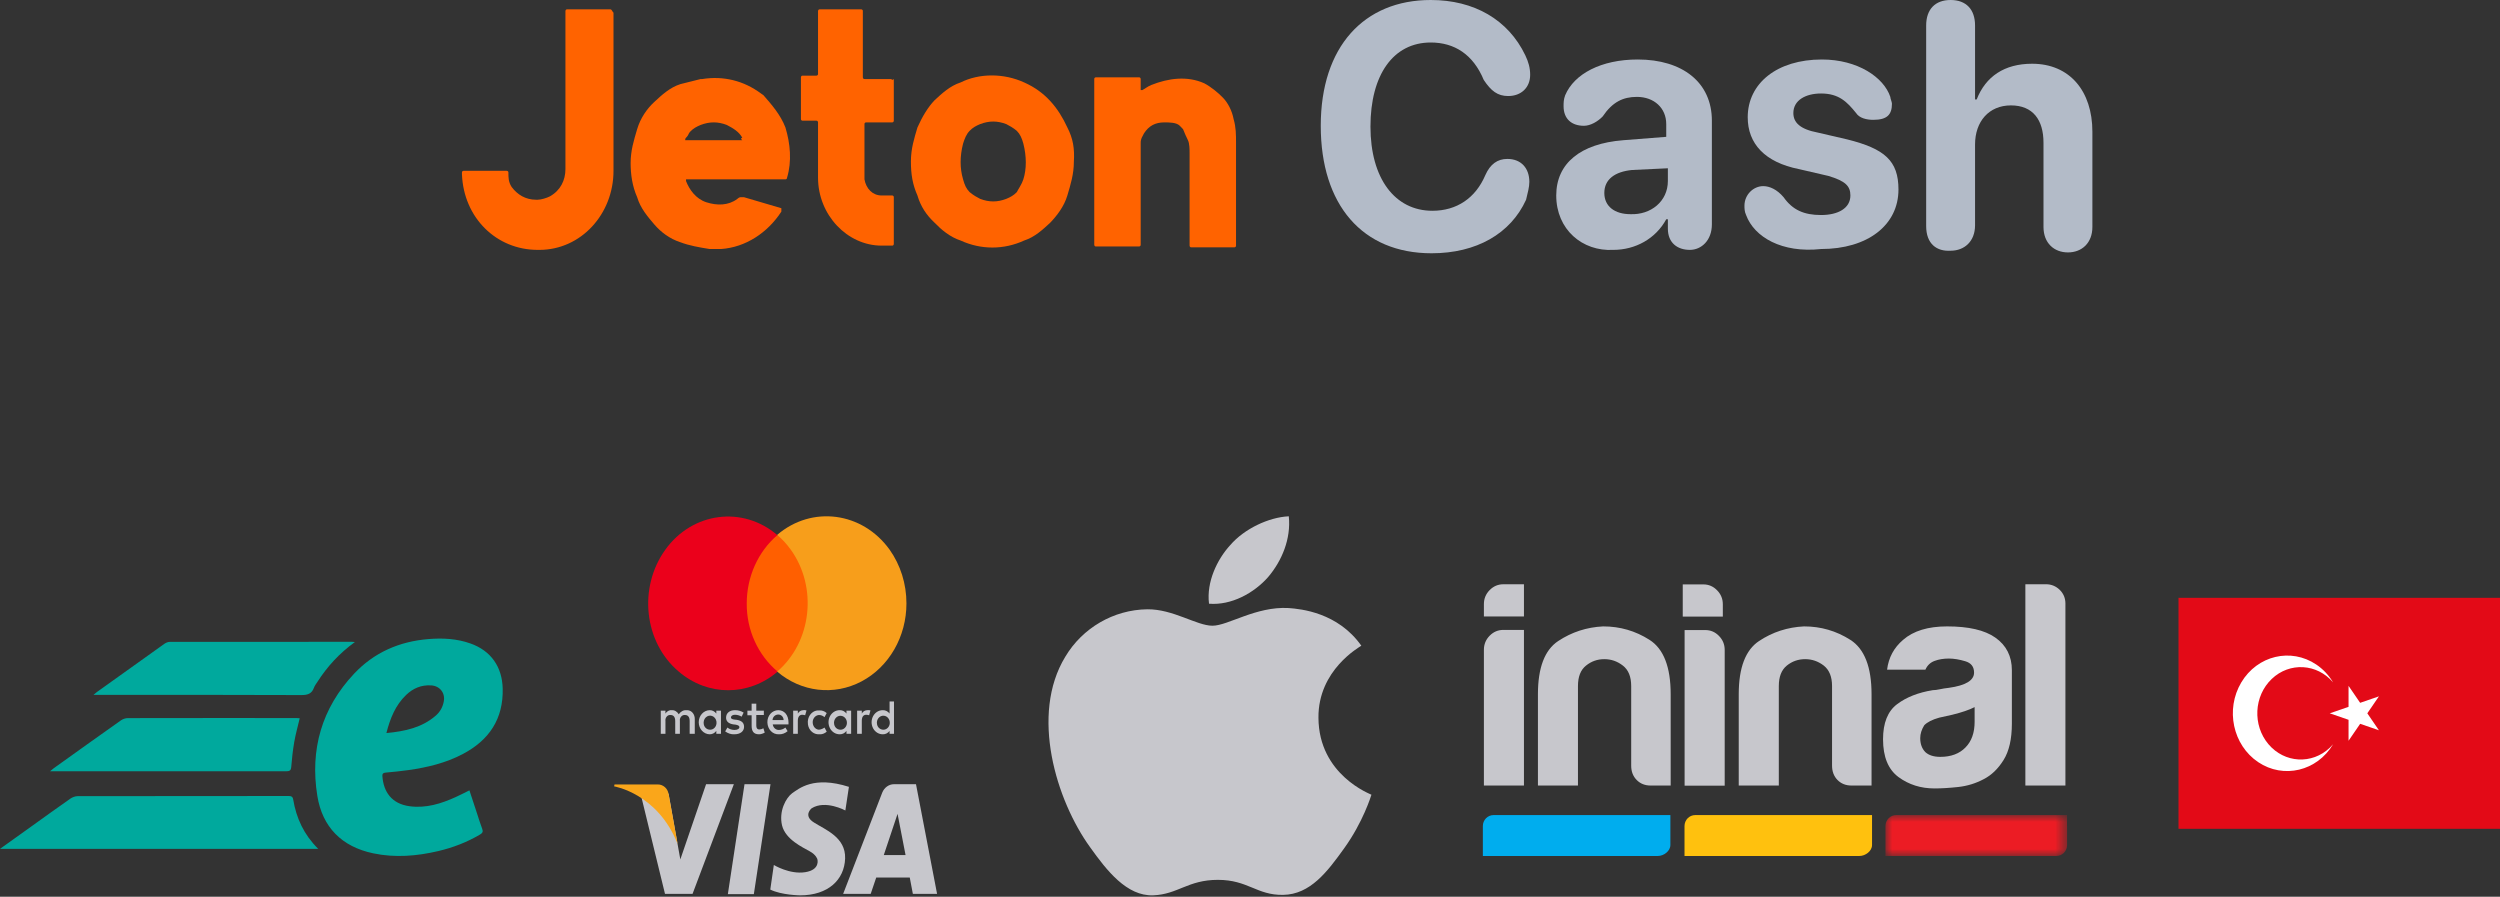 <?xml version="1.0" encoding="UTF-8"?>
<svg width="184px" height="66px" viewBox="0 0 184 66" version="1.1" xmlns="http://www.w3.org/2000/svg" xmlns:xlink="http://www.w3.org/1999/xlink">
    <rect x="0" y="0" width="184" height="66" fill="#333333" stroke="none"/>
    <title>A6A96E35-C032-4ABE-A549-8B5B640F4C79</title>
    <defs>
        <polygon id="path-1" points="0 0 13.369 0 13.369 3.01 0 3.01"></polygon>
    </defs>
    <g id="Page-1" stroke="none" stroke-width="1" fill="none" fill-rule="evenodd">
        <g id="Betbaba---Deposit---JetonCash-Voucher-1-TR-Payments" transform="translate(-1124, -253)">
            <g id="Group-10" transform="translate(550, 131)">
                <g id="Group-25" transform="translate(327, 99)">
                    <g id="JetonCash-Logo-with-payments-Betbaba-TR" transform="translate(247, 23)">
                        <g id="Jeton-Cash_Betbaba-Deposit-Logo-Master-File_[P]-А" transform="translate(34, 0)" fill-rule="nonzero">
                            <g id="Group" transform="translate(63.208, 0)" fill="#B3BBC8">
                                <path d="M0,9.258 C0,3.44 3.178,0 8.096,0 C11.274,0 13.793,1.439 15.052,4.066 C15.292,4.566 15.412,5.004 15.412,5.505 C15.412,6.443 14.753,7.068 13.793,7.068 C13.013,7.068 12.534,6.693 11.994,5.88 C11.214,4.003 9.835,3.128 8.096,3.128 C5.337,3.128 3.658,5.505 3.658,9.32 C3.658,13.136 5.457,15.513 8.216,15.513 C10.015,15.513 11.394,14.575 12.114,12.886 C12.474,12.073 13.013,11.697 13.733,11.697 C14.753,11.697 15.352,12.385 15.352,13.386 C15.352,13.762 15.232,14.2 15.112,14.7 C13.973,17.202 11.454,18.641 8.156,18.641 C3.058,18.641 0,15.075 0,9.258 Z" id="Path"></path>
                                <path d="M17.331,14.387 C17.331,12.01 19.13,10.571 22.249,10.321 L25.427,10.071 L25.427,9.133 C25.427,7.944 24.528,7.131 23.268,7.131 C22.249,7.131 21.469,7.506 20.75,8.57 C20.39,8.945 19.85,9.258 19.37,9.258 C18.471,9.258 17.871,8.757 17.871,7.819 C17.871,7.569 17.871,7.319 17.991,7.006 C18.651,5.442 20.63,4.379 23.328,4.379 C26.627,4.379 28.786,6.068 28.786,8.883 L28.786,16.514 C28.786,17.702 28.006,18.391 27.166,18.391 C26.267,18.391 25.547,17.89 25.547,16.827 L25.547,16.139 L25.427,16.139 C24.648,17.577 23.148,18.391 21.529,18.391 C19.25,18.516 17.331,16.889 17.331,14.387 Z M25.547,13.324 L25.547,12.385 L22.909,12.511 C21.649,12.636 20.87,13.199 20.87,14.2 C20.87,15.2 21.649,15.763 22.789,15.763 C24.288,15.826 25.547,14.825 25.547,13.324 Z" id="Shape"></path>
                                <path d="M31.304,15.826 C31.184,15.576 31.184,15.325 31.184,15.138 C31.184,14.325 31.844,13.699 32.564,13.699 C33.043,13.699 33.583,13.949 34.063,14.512 C34.723,15.451 35.562,15.826 36.822,15.826 C38.081,15.826 38.981,15.325 38.981,14.387 C38.981,13.699 38.621,13.324 37.361,12.948 L35.202,12.448 C32.684,11.948 31.424,10.571 31.424,8.632 C31.424,6.13 33.583,4.379 36.882,4.379 C39.52,4.379 41.439,5.692 41.919,7.131 C41.919,7.256 42.039,7.506 42.039,7.631 C42.039,8.445 41.679,8.82 40.66,8.82 C40.18,8.82 39.64,8.695 39.4,8.32 C38.741,7.506 38.141,6.881 36.822,6.881 C35.682,6.881 34.783,7.381 34.783,8.32 C34.783,9.008 35.262,9.508 36.582,9.758 L38.741,10.259 C41.499,10.947 42.519,11.823 42.519,13.949 C42.519,16.577 40.24,18.328 36.822,18.328 C33.943,18.641 31.904,17.452 31.304,15.826 Z" id="Path"></path>
                                <path d="M44.558,16.639 L44.558,1.877 C44.558,0.688 45.217,0 46.357,0 C47.496,0 48.156,0.688 48.156,1.877 L48.156,7.319 L48.276,7.319 C48.936,5.63 50.315,4.691 52.354,4.691 C55.112,4.691 56.792,6.693 56.792,9.696 L56.792,16.702 C56.792,17.89 56.012,18.578 54.993,18.578 C53.973,18.578 53.193,17.89 53.193,16.702 L53.193,10.509 C53.193,8.82 52.414,7.757 50.795,7.757 C49.175,7.757 48.156,8.945 48.156,10.634 L48.156,16.577 C48.156,17.765 47.376,18.453 46.357,18.453 C45.337,18.516 44.558,17.953 44.558,16.639 Z" id="Path"></path>
                            </g>
                            <path d="M10.915,0.688 L7.736,0.688 C7.616,0.688 7.616,0.813 7.616,0.813 L7.616,1.063 L7.616,12.448 C7.616,13.261 7.256,14.012 6.477,14.45 C6.237,14.575 5.817,14.7 5.577,14.7 L5.457,14.7 C4.678,14.7 4.078,14.325 3.658,13.762 C3.418,13.386 3.418,13.074 3.418,12.698 C3.418,12.573 3.298,12.573 3.298,12.573 L0.12,12.573 C0.12,12.573 0,12.573 0,12.698 C0,12.698 0,12.698 0,12.823 C0.12,16.014 2.519,18.391 5.577,18.391 L5.697,18.391 C8.756,18.391 11.154,15.763 11.154,12.573 L11.154,0.938 C11.034,0.813 11.034,0.688 10.915,0.688 L10.915,0.688 L10.915,0.688 Z" id="Path" fill="#FF6300"></path>
                            <path d="M44.558,9.383 C43.898,7.944 42.939,6.756 41.379,6.068 C39.88,5.38 38.081,5.38 36.702,6.068 C35.922,6.318 35.322,6.881 34.783,7.381 C34.303,7.882 33.883,8.57 33.523,9.383 C33.283,10.196 33.043,10.947 33.043,11.885 C33.043,12.823 33.163,13.574 33.523,14.387 C33.763,15.2 34.183,15.826 34.783,16.389 C35.262,16.889 35.922,17.452 36.702,17.702 C38.201,18.391 39.88,18.391 41.379,17.702 C42.159,17.452 42.759,16.889 43.298,16.389 C43.778,15.888 44.318,15.2 44.558,14.387 C44.798,13.574 45.037,12.823 45.037,11.885 C45.097,10.947 44.978,10.196 44.558,9.383 L44.558,9.383 Z M37.361,9.633 C37.601,9.383 37.841,9.258 38.141,9.133 C38.801,8.883 39.4,8.883 40.06,9.133 C40.3,9.258 40.54,9.383 40.84,9.633 C41.079,9.883 41.199,10.134 41.319,10.571 C41.559,11.51 41.559,12.448 41.319,13.199 L41.319,13.199 C41.199,13.574 40.96,13.887 40.84,14.137 C40.6,14.387 40.36,14.512 40.06,14.637 C39.4,14.888 38.801,14.888 38.141,14.637 C37.901,14.512 37.661,14.387 37.361,14.137 C37.121,13.887 37.001,13.637 36.882,13.199 C36.642,12.385 36.642,11.51 36.882,10.571 C37.001,10.196 37.121,9.883 37.361,9.633 Z" id="Shape" fill="#FF6300"></path>
                            <path d="M56.972,10.571 L56.972,18.078 C56.972,18.203 56.852,18.203 56.852,18.203 L56.972,18.203 L53.673,18.203 C53.553,18.203 53.553,18.078 53.553,18.078 L53.553,18.078 L53.553,11.26 C53.553,11.009 53.553,10.571 53.433,10.321 C53.313,10.071 53.193,9.821 53.073,9.508 C52.954,9.383 52.954,9.383 52.834,9.258 C52.594,9.008 52.054,9.008 51.694,9.008 C51.034,9.008 50.555,9.258 50.195,9.821 C50.075,10.071 49.955,10.196 49.955,10.509 C49.955,10.759 49.955,10.884 49.955,11.009 L49.955,11.134 L49.955,18.015 C49.955,18.14 49.835,18.14 49.835,18.14 L49.835,18.14 L46.657,18.14 C46.537,18.14 46.537,18.015 46.537,18.015 L46.537,18.015 L46.537,5.817 C46.537,5.692 46.657,5.692 46.657,5.692 L46.657,5.692 L49.835,5.692 C49.955,5.692 49.955,5.817 49.955,5.817 L49.955,5.817 L49.955,6.506 C49.955,6.506 49.955,6.506 49.955,6.631 C49.955,6.631 49.955,6.631 50.075,6.631 C50.315,6.506 50.435,6.38 50.735,6.255 C51.994,5.755 53.373,5.567 54.633,6.13 C55.112,6.38 55.652,6.818 56.012,7.194 C56.372,7.569 56.672,8.132 56.792,8.757 C56.972,9.383 56.972,9.883 56.972,10.571 Z" id="Path" fill="#FF6300"></path>
                            <path d="M31.544,5.817 L29.625,5.817 C29.505,5.817 29.505,5.692 29.505,5.692 L29.505,5.692 L29.505,5.692 L29.505,0.813 C29.505,0.688 29.385,0.688 29.385,0.688 L26.327,0.688 C26.207,0.688 26.207,0.813 26.207,0.813 L26.207,0.813 L26.207,5.442 C26.207,5.567 26.087,5.567 26.087,5.567 L25.067,5.567 C24.948,5.567 24.948,5.692 24.948,5.692 L24.948,5.692 L24.948,8.757 C24.948,8.883 25.067,8.883 25.067,8.883 L26.087,8.883 C26.207,8.883 26.207,9.008 26.207,9.008 L26.207,9.008 L26.207,13.074 C26.207,15.826 28.366,18.078 30.885,18.078 C31.124,18.078 31.364,18.078 31.664,18.078 C31.784,18.078 31.784,17.953 31.784,17.953 L31.784,14.512 C31.784,14.387 31.664,14.387 31.664,14.387 L31.664,14.387 L30.885,14.387 C30.225,14.387 29.745,13.887 29.625,13.199 L29.625,13.074 L29.625,9.133 C29.625,9.008 29.745,9.008 29.745,9.008 L31.664,9.008 C31.784,9.008 31.784,8.883 31.784,8.883 L31.784,8.883 L31.784,5.817 C31.664,5.943 31.664,5.817 31.544,5.817 L31.544,5.817 Z" id="Path" fill="#FF6300"></path>
                            <path d="M22.189,7.006 L22.009,6.881 C20.75,5.943 19.25,5.567 17.691,5.817 L17.571,5.817 C17.091,5.943 16.552,6.068 16.072,6.193 C15.292,6.443 14.693,7.006 14.153,7.506 C13.613,8.007 13.133,8.695 12.894,9.508 C12.654,10.321 12.414,11.072 12.414,12.01 C12.414,12.823 12.534,13.699 12.894,14.512 C13.133,15.325 13.673,15.951 14.153,16.514 C14.633,17.077 15.292,17.577 16.072,17.828 C16.732,18.078 17.451,18.203 18.231,18.328 C18.351,18.328 18.591,18.328 18.711,18.328 L19.07,18.328 C20.87,18.203 22.489,17.14 23.508,15.576 L23.508,15.451 L23.508,15.325 L23.508,15.325 L20.75,14.512 L20.75,14.512 C20.63,14.512 20.63,14.512 20.51,14.512 C20.39,14.512 20.27,14.637 20.27,14.637 L20.27,14.637 C19.61,15.138 18.771,15.138 17.991,14.888 L17.991,14.888 C17.211,14.637 16.732,13.949 16.492,13.324 L16.492,13.199 L16.492,13.199 L23.808,13.199 C23.808,13.199 23.928,13.199 23.928,13.074 C24.288,11.885 24.168,10.571 23.808,9.383 C23.448,8.445 22.789,7.694 22.189,7.006 Z M20.63,10.321 L16.432,10.321 C16.432,10.196 16.432,10.196 16.552,10.071 L16.552,10.071 L16.552,10.071 C16.672,9.946 16.672,9.821 16.792,9.696 C17.031,9.445 17.271,9.32 17.571,9.195 C18.231,8.945 18.831,8.945 19.49,9.195 C19.97,9.445 20.39,9.696 20.63,10.134 C20.51,10.196 20.51,10.196 20.63,10.321 Z" id="Shape" fill="#FF6300"></path>
                        </g>
                        <g id="Group-2" transform="translate(0, 38)">
                            <g id="bkm-express-logo" transform="translate(0, 9)" fill="#00A99D">
                                <path d="M28.439,6.953 C29.809,6.824 31.057,6.555 32.082,5.661 C32.397,5.385 32.589,5.033 32.664,4.618 C32.779,3.994 32.366,3.48 31.728,3.444 C31.001,3.402 30.395,3.661 29.885,4.154 C29.108,4.904 28.72,5.856 28.439,6.953 M34.549,11.17 C34.744,11.761 34.927,12.32 35.112,12.878 C35.235,13.252 35.347,13.631 35.489,13.997 C35.57,14.206 35.517,14.312 35.331,14.421 C34.37,14.988 33.34,15.384 32.256,15.639 C30.674,16.011 29.077,16.143 27.47,15.805 C25.142,15.316 23.725,13.869 23.355,11.574 C22.808,8.173 23.673,5.119 26.067,2.578 C27.533,1.023 29.387,0.21 31.533,0.036 C32.59,-0.05 33.625,0.004 34.627,0.36 C36.141,0.898 36.96,2.084 36.998,3.68 C37.052,5.917 36.001,7.477 34.056,8.5 C32.802,9.159 31.444,9.484 30.051,9.68 C29.492,9.759 28.93,9.814 28.369,9.865 C28.188,9.882 28.131,9.96 28.143,10.123 C28.225,11.284 28.829,12.162 30.148,12.339 C31.356,12.5 32.465,12.152 33.542,11.663 C33.871,11.514 34.192,11.346 34.549,11.17" id="Fill-11"></path>
                                <path d="M0,15.476 C0.815,14.893 1.568,14.355 2.32,13.817 C3.271,13.136 4.218,12.449 5.177,11.781 C5.328,11.676 5.536,11.597 5.717,11.597 C10.88,11.587 16.042,11.59 21.205,11.586 C21.401,11.586 21.538,11.6 21.578,11.838 C21.807,13.213 22.366,14.432 23.42,15.476 L0,15.476 Z" id="Fill-24"></path>
                                <path d="M3.683,9.764 C3.83,9.644 3.896,9.585 3.967,9.534 C5.606,8.362 7.243,7.189 8.888,6.027 C9.03,5.927 9.228,5.853 9.4,5.853 C13.536,5.844 17.671,5.847 21.806,5.848 C21.888,5.848 21.97,5.859 22.059,5.865 C21.921,6.452 21.761,7.019 21.659,7.597 C21.553,8.208 21.485,8.828 21.435,9.447 C21.414,9.711 21.313,9.765 21.069,9.765 C18.158,9.758 15.248,9.763 12.338,9.764 C9.616,9.764 6.894,9.764 4.171,9.764 L3.683,9.764 Z" id="Fill-26"></path>
                                <path d="M26.12,0.253 C24.974,1.085 24.087,2.056 23.366,3.179 C23.277,3.319 23.167,3.453 23.111,3.607 C22.951,4.055 22.654,4.159 22.181,4.157 C17.217,4.135 12.253,4.142 7.289,4.141 C7.176,4.141 7.063,4.141 6.882,4.141 C6.999,4.044 7.063,3.984 7.133,3.933 C8.788,2.748 10.442,1.561 12.102,0.382 C12.212,0.304 12.364,0.242 12.498,0.242 C16.969,0.236 21.441,0.237 25.912,0.238 C25.953,0.238 25.994,0.244 26.12,0.253" id="Fill-28"></path>
                            </g>
                            <g id="applepay" transform="translate(77.169, 0)" fill="#C7C7CC" fill-rule="nonzero">
                                <path d="M16.165,4.472 C15.131,5.645 13.468,6.567 11.815,6.433 C11.612,4.845 12.415,3.166 13.371,2.127 C14.406,0.919 16.218,0.066 17.687,0 C17.856,1.653 17.184,3.273 16.165,4.472 M17.668,6.752 C15.271,6.618 13.212,8.053 12.068,8.053 C10.909,8.053 9.168,6.82 7.265,6.844 C4.796,6.877 2.499,8.211 1.233,10.341 C-1.358,14.596 0.561,20.897 3.064,24.358 C4.293,26.079 5.761,27.962 7.699,27.896 C9.53,27.828 10.256,26.757 12.465,26.757 C14.693,26.757 15.331,27.896 17.268,27.863 C19.275,27.831 20.531,26.148 21.762,24.435 C23.159,22.493 23.735,20.593 23.769,20.491 C23.735,20.458 19.894,19.056 19.869,14.834 C19.834,11.305 22.894,9.625 23.025,9.524 C21.297,7.083 18.597,6.82 17.668,6.752" id="XMLID_34_"></path>
                            </g>
                            <g id="dinrex.emerchantpay.creditcard" transform="translate(45.2, 0)" fill-rule="nonzero">
                                <g id="Layer_1-2" transform="translate(2.507, 0)">
                                    <path d="M3.428,16.008 L3.428,14.944 C3.444,14.589 3.215,14.287 2.888,14.269 L2.806,14.269 C2.594,14.251 2.381,14.376 2.25,14.571 C2.136,14.376 1.94,14.251 1.727,14.269 C1.547,14.251 1.367,14.358 1.269,14.518 L1.269,14.305 L0.926,14.305 L0.926,16.008 L1.27,16.008 L1.27,15.068 C1.237,14.855 1.384,14.642 1.58,14.624 L1.646,14.624 C1.874,14.624 1.989,14.784 1.989,15.068 L1.989,16.008 L2.332,16.008 L2.332,15.068 C2.3,14.855 2.447,14.642 2.643,14.624 L2.708,14.624 C2.937,14.624 3.052,14.784 3.052,15.068 L3.052,16.008 L3.428,16.008 Z M8.512,14.305 L7.956,14.305 L7.956,13.79 L7.613,13.79 L7.613,14.305 L7.302,14.305 L7.302,14.642 L7.613,14.642 L7.613,15.423 C7.613,15.813 7.76,16.044 8.153,16.044 C8.3,16.044 8.447,15.991 8.577,15.92 L8.479,15.6 C8.389,15.654 8.288,15.684 8.185,15.689 C8.021,15.689 7.956,15.582 7.956,15.405 L7.956,14.624 L8.512,14.624 L8.512,14.305 Z M11.423,14.269 C11.26,14.269 11.096,14.358 11.014,14.518 L11.014,14.305 L10.67,14.305 L10.67,16.008 L11.013,16.008 L11.013,15.05 C11.013,14.766 11.128,14.606 11.34,14.606 C11.412,14.609 11.483,14.621 11.553,14.642 L11.651,14.287 C11.569,14.269 11.487,14.251 11.422,14.269 L11.423,14.269 Z M7.025,14.447 C6.831,14.326 6.61,14.264 6.386,14.269 C5.993,14.269 5.732,14.482 5.732,14.819 C5.732,15.103 5.928,15.263 6.271,15.316 L6.435,15.334 C6.615,15.369 6.713,15.423 6.713,15.511 C6.713,15.636 6.582,15.724 6.353,15.724 C6.173,15.724 5.977,15.671 5.83,15.547 L5.666,15.831 C5.862,15.973 6.108,16.061 6.337,16.044 C6.794,16.044 7.056,15.813 7.056,15.494 C7.056,15.174 6.844,15.032 6.516,14.979 L6.353,14.961 C6.206,14.944 6.091,14.908 6.091,14.802 C6.091,14.695 6.206,14.606 6.386,14.606 C6.558,14.607 6.727,14.656 6.876,14.748 L7.025,14.447 Z M16.131,14.269 C15.968,14.269 15.804,14.358 15.722,14.518 L15.722,14.305 L15.378,14.305 L15.378,16.008 L15.721,16.008 L15.721,15.05 C15.721,14.766 15.836,14.606 16.048,14.606 C16.12,14.609 16.191,14.621 16.261,14.642 L16.359,14.287 C16.285,14.263 16.207,14.257 16.13,14.269 L16.131,14.269 Z M11.75,15.156 C11.732,15.627 12.069,16.024 12.502,16.044 L12.584,16.044 C12.785,16.061 12.985,15.991 13.14,15.849 L12.976,15.547 C12.854,15.637 12.713,15.691 12.566,15.707 C12.288,15.689 12.092,15.423 12.108,15.121 C12.125,14.854 12.321,14.642 12.566,14.624 C12.716,14.623 12.861,14.679 12.975,14.783 L13.138,14.482 C12.983,14.342 12.784,14.272 12.583,14.287 C12.141,14.251 11.781,14.624 11.749,15.085 L11.749,15.156 L11.75,15.156 Z M14.937,15.156 L14.937,14.305 L14.593,14.305 L14.593,14.518 C14.474,14.357 14.293,14.265 14.103,14.269 C13.808,14.264 13.532,14.431 13.383,14.708 C13.234,14.985 13.234,15.328 13.383,15.605 C13.532,15.882 13.808,16.049 14.103,16.044 C14.293,16.048 14.474,15.956 14.593,15.795 L14.593,16.008 L14.937,16.008 L14.937,15.156 Z M13.677,15.156 C13.698,14.874 13.924,14.663 14.184,14.683 C14.444,14.702 14.641,14.945 14.626,15.228 C14.611,15.499 14.402,15.71 14.152,15.707 C13.89,15.707 13.678,15.494 13.678,15.21 L13.677,15.156 Z M9.574,14.269 C9.356,14.269 9.147,14.365 8.995,14.536 C8.844,14.707 8.764,14.937 8.773,15.174 C8.789,15.671 9.149,16.061 9.607,16.044 L9.607,16.044 C9.843,16.058 10.076,15.975 10.261,15.813 L10.097,15.547 C9.966,15.657 9.805,15.719 9.639,15.724 C9.408,15.742 9.202,15.565 9.166,15.316 L10.327,15.316 L10.327,15.174 C10.327,14.624 10.016,14.269 9.575,14.269 L9.574,14.269 Z M9.574,14.589 C9.787,14.589 9.966,14.766 9.966,14.997 L9.149,14.997 C9.165,14.766 9.345,14.589 9.574,14.589 Z M18.091,15.156 L18.091,13.63 L17.765,13.63 L17.765,14.518 C17.646,14.357 17.465,14.265 17.274,14.269 C16.979,14.264 16.704,14.431 16.554,14.708 C16.405,14.985 16.405,15.328 16.554,15.605 C16.704,15.882 16.979,16.049 17.274,16.044 C17.465,16.048 17.646,15.956 17.765,15.795 L17.765,16.008 L18.092,16.008 L18.091,15.156 Z M16.832,15.156 C16.85,14.872 17.077,14.658 17.339,14.677 C17.601,14.697 17.798,14.943 17.78,15.228 C17.766,15.498 17.558,15.709 17.308,15.707 C17.047,15.707 16.834,15.494 16.834,15.21 L16.832,15.156 Z M5.356,15.156 L5.356,14.305 L5.014,14.305 L5.014,14.518 C4.894,14.357 4.713,14.265 4.523,14.269 C4.077,14.278 3.72,14.673 3.72,15.157 C3.72,15.64 4.077,16.035 4.523,16.044 C4.713,16.048 4.894,15.956 5.014,15.795 L5.014,16.008 L5.358,16.008 L5.356,15.156 Z M4.081,15.156 C4.091,14.971 4.192,14.806 4.345,14.724 C4.498,14.642 4.68,14.656 4.822,14.76 C4.963,14.864 5.042,15.043 5.029,15.228 C5.014,15.499 4.806,15.71 4.556,15.707 C4.294,15.707 4.082,15.494 4.082,15.21 L4.082,15.156 L4.081,15.156 Z" id="Shape" fill="#C7C7CC"></path>
                                    <g id="_Group_">
                                        <rect id="Rectangle" fill="#FF5F00" x="6.926" y="1.386" width="5.15" height="10.044"></rect>
                                        <path d="M7.253,6.408 C7.256,4.447 8.087,2.595 9.509,1.386 C6.959,-0.797 3.248,-0.318 1.253,2.468 C-0.741,5.254 -0.316,9.265 2.25,11.43 C4.383,13.258 7.393,13.258 9.526,11.43 C8.071,10.205 7.237,8.36 7.253,6.408 Z" id="_Path_" fill="#EB001B"></path>
                                        <path d="M19.007,6.408 C19.01,8.853 17.725,11.084 15.699,12.153 C13.673,13.222 11.263,12.941 9.493,11.429 C12.043,9.246 12.484,5.218 10.49,2.45 C10.2,2.046 9.865,1.682 9.493,1.367 C12.043,-0.815 15.754,-0.335 17.765,2.45 C18.571,3.584 19.008,4.975 19.007,6.408 L19.007,6.408 Z" id="Path" fill="#F79E1B"></path>
                                    </g>
                                </g>
                                <polygon id="Path" fill="#C7C7CC" points="1.962 20.48 3.744 27.791 5.771 27.791 8.812 19.717 6.768 19.717 4.872 25.254 4.005 20.409"></polygon>
                                <path d="M0.033,19.717 L0,19.877 C0,19.877 3.204,20.391 4.675,24.117 L4.005,20.427 C3.94,20.019 3.597,19.735 3.221,19.735 L0.034,19.735 L0.033,19.717 Z" id="Path" fill="#FAA61A"></path>
                                <polygon id="Path" fill="#C7C7CC" points="11.509 19.717 9.596 19.717 8.37 27.809 10.283 27.809"></polygon>
                                <path d="M22.217,19.717 L20.598,19.717 C20.221,19.719 19.882,19.963 19.732,20.338 L16.855,27.791 L18.882,27.791 L19.291,26.585 L21.758,26.585 L21.987,27.791 L23.769,27.791 L22.217,19.717 Z M19.846,24.934 L20.86,21.9 L21.449,24.934 L19.846,24.934 Z" id="Shape" fill="#C7C7CC"></path>
                                <path d="M17.28,19.912 L17.018,21.651 C17.018,21.651 15.547,20.853 14.533,21.492 C14.533,21.492 13.88,22.024 14.713,22.539 C15.547,23.071 17.052,23.621 17.001,25.183 C16.949,26.745 15.76,27.898 13.683,27.898 C13.683,27.898 12.31,27.88 11.493,27.472 L11.754,25.662 C11.754,25.662 12.915,26.372 14.058,26.194 C15.201,26.017 14.958,25.236 14.958,25.236 C14.958,25.236 14.876,24.917 14.386,24.65 C13.895,24.367 12.62,23.799 12.358,22.752 C12.114,21.705 12.637,20.728 13.111,20.374 C13.601,20.054 14.664,19.078 17.28,19.912 Z" id="Path" fill="#C7C7CC"></path>
                            </g>
                            <g id="havale-logo" transform="translate(160.338, 6)">
                                <polygon id="Fill-14" fill="#E30A17" points="0 17 24 17 24 0 0 0"></polygon>
                                <polygon id="Fill-15" fill="#FFFFFF" points="13.897 8.5 14.751 7.251 13.369 7.728 12.515 6.479 12.515 8.023 11.133 8.5 12.515 8.977 12.515 10.521 13.369 9.272 14.751 9.749"></polygon>
                                <path d="M6.62,10.773 C5.439,9.376 5.546,7.226 6.861,5.971 C8.175,4.716 10.199,4.831 11.38,6.227 C11.063,5.696 10.639,5.245 10.139,4.909 C8.272,3.654 5.801,4.244 4.62,6.227 C3.439,8.211 3.994,10.836 5.861,12.091 C7.728,13.346 10.199,12.756 11.38,10.773 C11.304,10.862 11.223,10.948 11.139,11.029 C9.824,12.284 7.801,12.169 6.62,10.773" id="Fill-16" fill="#FFFFFF"></path>
                            </g>
                            <g id="ininal-logo-light" transform="translate(109.138, 5)">
                                <path d="M13.802,16.99 L0.788,16.99 C0.352,16.99 0,17.352 0,17.796 L0,20 L12.881,20 C13.314,20 13.802,19.64 13.802,19.195 L13.802,16.99 Z" id="Fill-1" fill="#00ADEE"></path>
                                <g id="Group-5" transform="translate(29.631, 16.99)">
                                    <mask id="mask-2" fill="white">
                                        <use xlink:href="#path-1"></use>
                                    </mask>
                                    <g id="Clip-4"></g>
                                    <path d="M13.364,0.78 L13.364,0 L0.789,0 C0.35,0 0,0.362 0,0.808 L0,3.01 L12.584,3.01 C13.018,3.01 13.369,2.65 13.369,2.205 L13.369,0.808 C13.369,0.795 13.364,0.788 13.364,0.78" id="Fill-3" fill="#EC1C24" mask="url(#mask-2)"></path>
                                </g>
                                <path d="M16.231,0.012 L14.712,0.012 L14.712,2.381 L17.662,2.381 L17.662,1.475 C17.662,1.075 17.522,0.731 17.237,0.443 C16.958,0.157 16.622,0.012 16.231,0.012" id="Fill-6" fill="#C7C7CC"></path>
                                <path d="M16.369,3.372 L14.849,3.372 L14.849,14.827 L17.8,14.827 L17.8,4.836 C17.8,4.434 17.66,4.09 17.375,3.801 C17.096,3.514 16.76,3.372 16.369,3.372" id="Fill-8" fill="#C7C7CC"></path>
                                <path d="M27.049,4.093 C26.01,3.431 24.872,3.103 23.638,3.103 C22.428,3.161 21.326,3.517 20.328,4.179 C19.331,4.839 18.833,6.146 18.833,8.097 L18.833,14.816 L21.783,14.816 L21.783,7.494 C21.783,6.805 21.979,6.305 22.372,5.987 C22.763,5.671 23.213,5.514 23.722,5.514 C24.227,5.514 24.681,5.671 25.091,5.987 C25.495,6.305 25.701,6.805 25.701,7.494 L25.701,13.35 C25.701,13.78 25.834,14.132 26.101,14.407 C26.37,14.678 26.712,14.816 27.134,14.816 L28.608,14.816 L28.608,8.097 C28.608,6.088 28.085,4.754 27.049,4.093" id="Fill-10" fill="#C7C7CC"></path>
                                <path d="M37.711,3.922 L37.711,3.922 C36.927,3.374 35.746,3.103 34.171,3.103 C32.769,3.103 31.688,3.431 30.93,4.093 C30.255,4.667 29.861,5.4 29.751,6.289 L32.571,6.289 C32.71,5.973 32.936,5.757 33.246,5.643 C33.555,5.527 33.907,5.469 34.298,5.469 C34.662,5.469 35.065,5.536 35.5,5.665 C35.939,5.793 36.153,6.073 36.153,6.505 C36.153,7.078 35.532,7.452 34.298,7.624 C34.045,7.65 33.824,7.689 33.626,7.731 C33.43,7.774 33.26,7.796 33.12,7.796 C32.052,7.966 31.173,8.312 30.487,8.829 C29.799,9.348 29.454,10.206 29.454,11.412 C29.454,12.705 29.835,13.631 30.59,14.191 C31.352,14.751 32.233,15.029 33.246,15.029 C33.754,15.029 34.334,14.994 34.995,14.922 C35.653,14.849 36.278,14.657 36.869,14.343 C37.432,14.055 37.917,13.588 38.322,12.942 C38.729,12.295 38.936,11.399 38.936,10.248 L38.936,6.332 C38.936,5.298 38.527,4.492 37.711,3.922 L37.711,3.922 Z M36.194,10.121 C36.194,10.927 35.972,11.558 35.52,12.014 C35.073,12.475 34.451,12.705 33.665,12.705 C33.191,12.705 32.824,12.589 32.571,12.359 C32.319,12.103 32.191,11.758 32.191,11.327 C32.191,11.012 32.291,10.695 32.487,10.379 C32.71,10.149 33.075,9.963 33.583,9.821 L34.553,9.605 C35.252,9.431 35.804,9.247 36.194,9.043 L36.194,10.121 Z" id="Fill-12" fill="#C7C7CC"></path>
                                <path d="M42.455,0.41 C42.173,0.138 41.836,0 41.442,0 L39.929,0 L39.929,14.816 L42.877,14.816 L42.877,1.423 C42.877,1.022 42.733,0.681 42.455,0.41" id="Fill-14" fill="#C7C7CC"></path>
                                <path d="M0.499,0.432 L0.499,0.432 C0.217,0.72 0.077,1.062 0.077,1.464 L0.077,2.371 L3.025,2.371 L3.025,0.002 L1.509,0.002 C1.115,0.002 0.781,0.147 0.499,0.432 M0.499,3.791 L0.499,3.791 C0.217,4.079 0.077,4.423 0.077,4.825 L0.077,14.816 L3.025,14.816 L3.025,3.361 L1.509,3.361 C1.115,3.361 0.781,3.504 0.499,3.791 M12.267,4.093 C11.229,3.431 10.093,3.103 8.853,3.103 C7.646,3.161 6.544,3.52 5.547,4.179 C4.549,4.839 4.054,6.146 4.054,8.097 L4.054,14.816 L7,14.816 L7,7.494 C7,6.805 7.196,6.305 7.591,5.99 C7.985,5.671 8.433,5.514 8.937,5.514 C9.444,5.514 9.901,5.671 10.308,5.99 C10.715,6.305 10.918,6.805 10.918,7.494 L10.918,13.352 C10.918,13.782 11.051,14.134 11.322,14.407 C11.588,14.678 11.931,14.816 12.351,14.816 L13.824,14.816 L13.824,8.097 C13.824,6.088 13.305,4.754 12.267,4.093" id="Fill-16" fill="#C7C7CC"></path>
                                <path d="M28.644,16.99 L15.63,16.99 C15.193,16.99 14.842,17.352 14.842,17.796 L14.842,20 L27.722,20 C28.156,20 28.644,19.64 28.644,19.195 L28.644,16.99 Z" id="Fill-18" fill="#FFC10E"></path>
                            </g>
                        </g>
                    </g>
                </g>
            </g>
        </g>
    </g>
</svg>